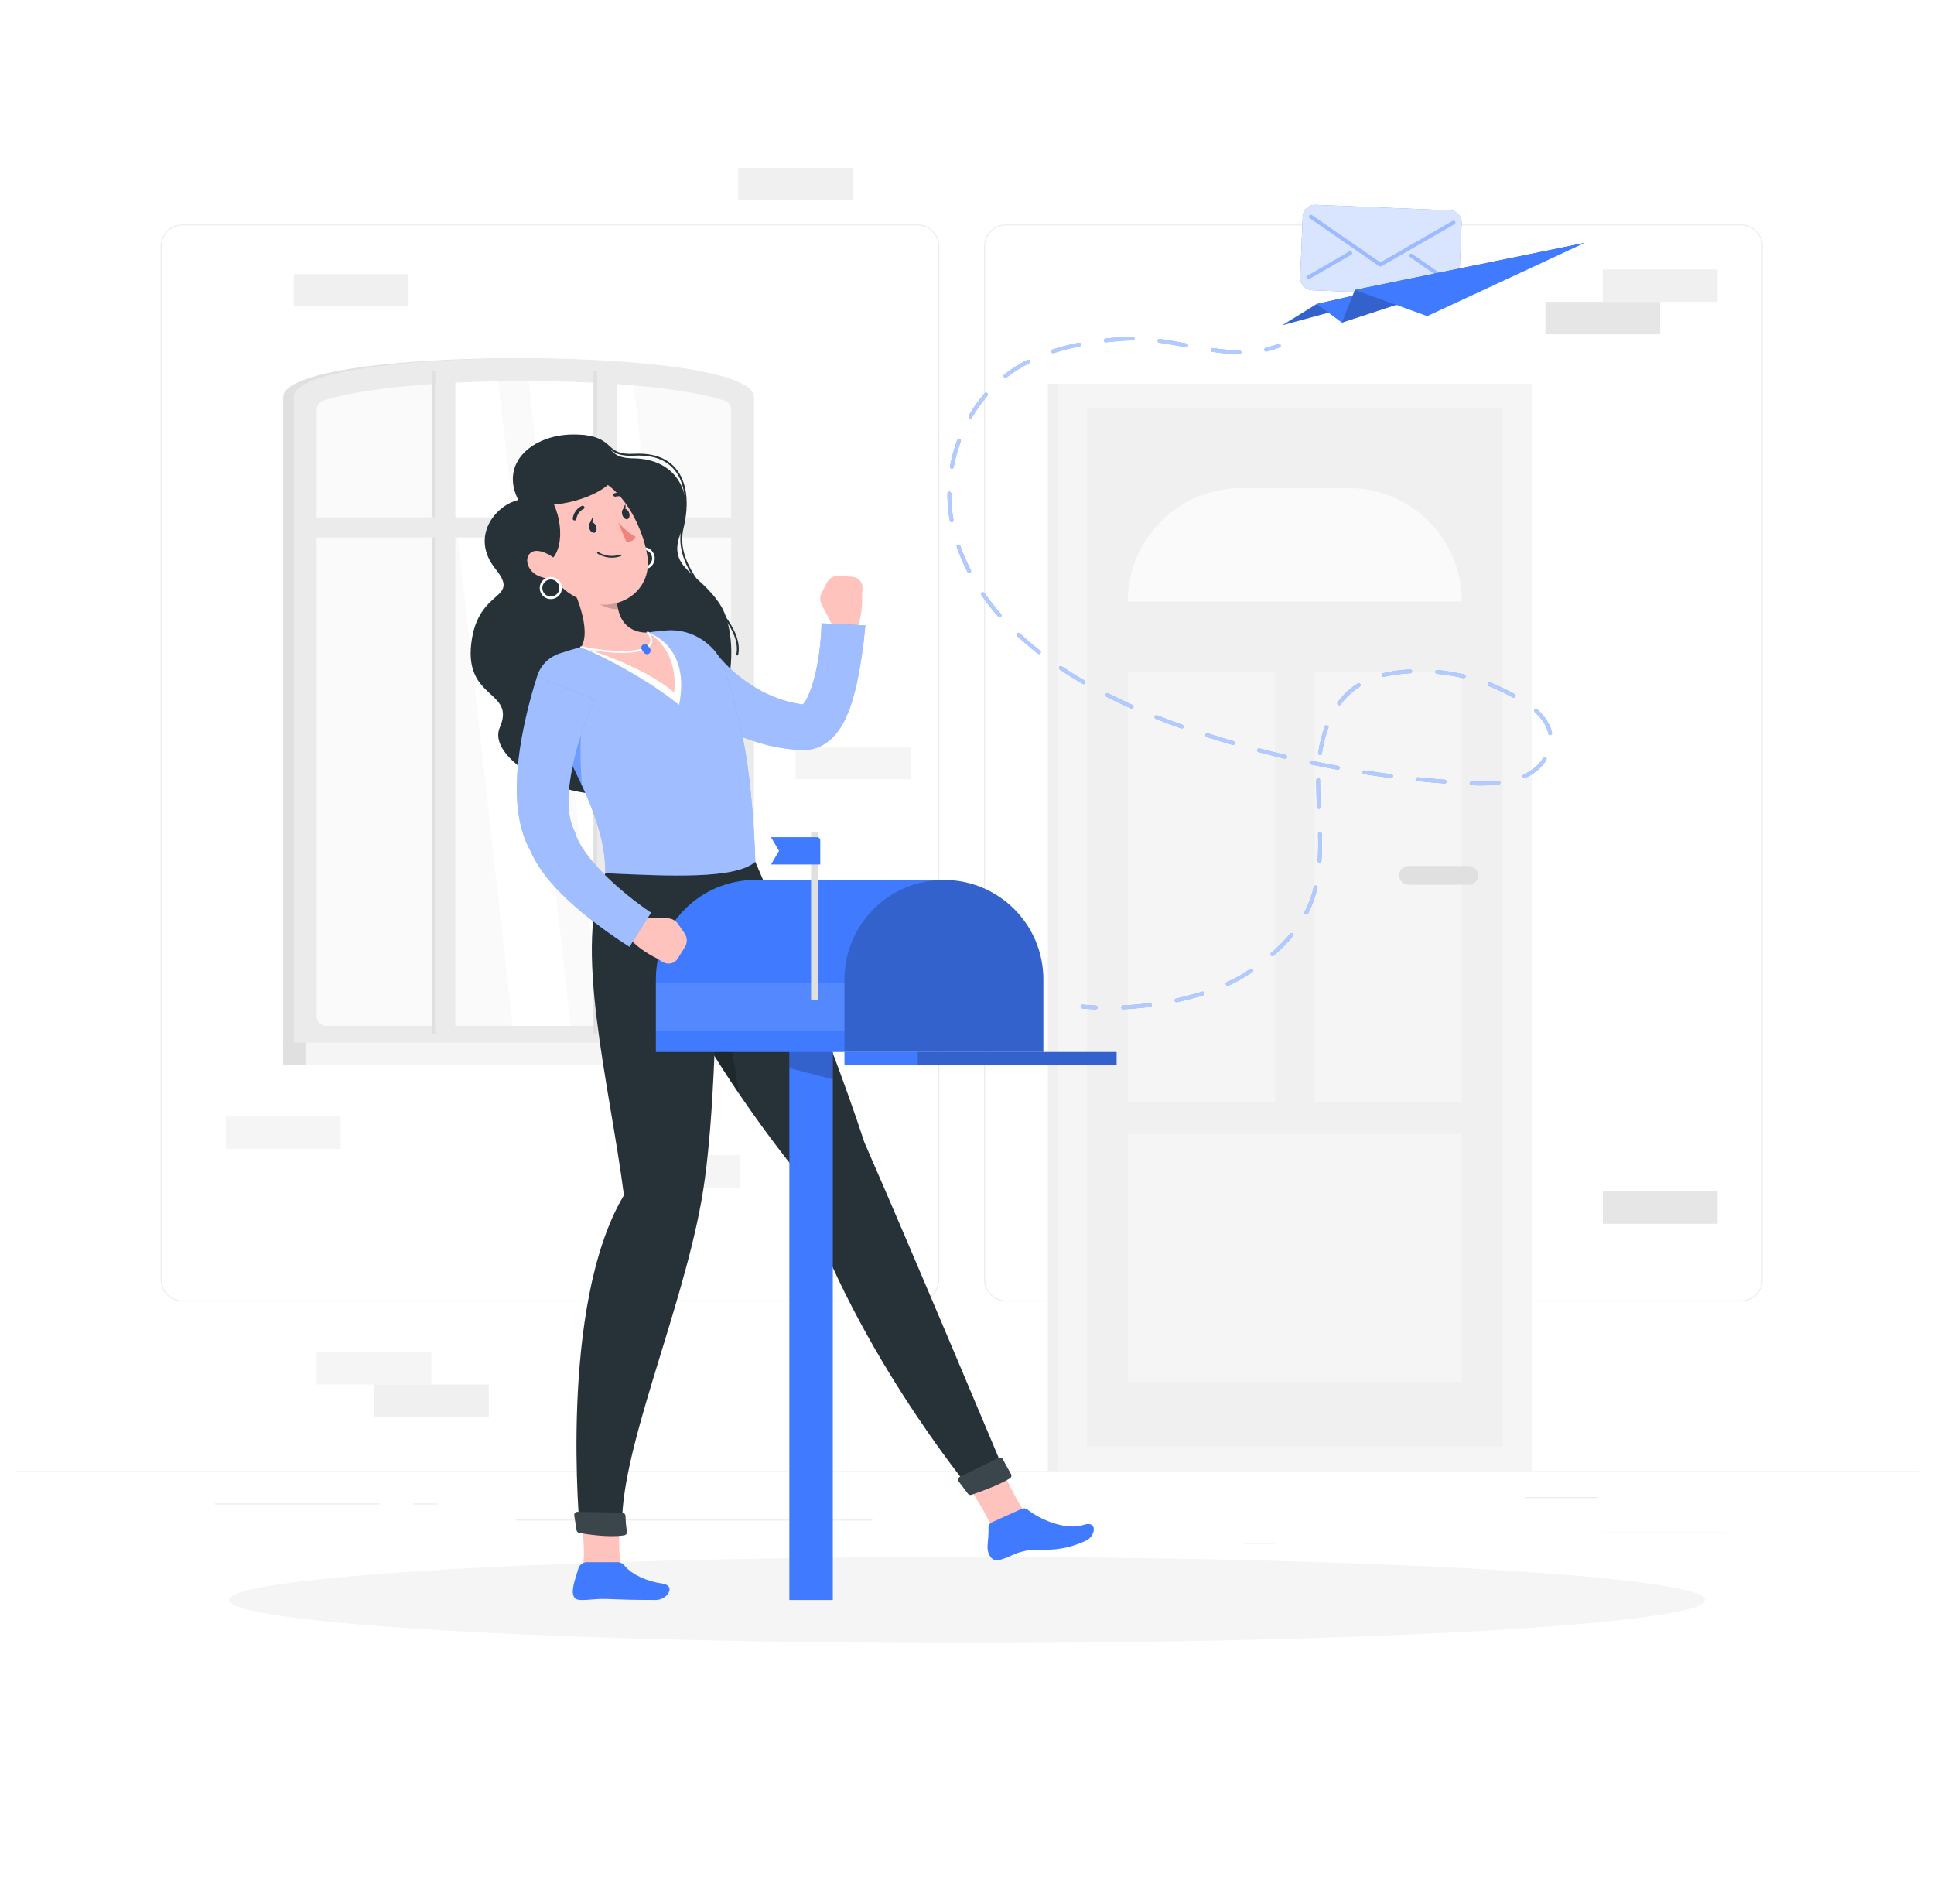 <svg width="508" height="500" viewBox="0 0 508 500" fill="none" xmlns="http://www.w3.org/2000/svg">
<g filter="url(#filter0_d_806_62)">
<path d="M504 382.398H4V382.648H504V382.398Z" fill="#EBEBEB"/>
<path d="M453.901 398.494H420.779V398.744H453.901V398.494Z" fill="#EBEBEB"/>
<path d="M335.22 401.208H326.527V401.458H335.22V401.208Z" fill="#EBEBEB"/>
<path d="M419.778 389.208H400.586V389.458H419.778V389.208Z" fill="#EBEBEB"/>
<path d="M99.652 390.888H56.459V391.138H99.652V390.888Z" fill="#EBEBEB"/>
<path d="M114.889 390.888H108.556V391.138H114.889V390.888Z" fill="#EBEBEB"/>
<path d="M229.147 395.111H135.471V395.361H229.147V395.111Z" fill="#EBEBEB"/>
<path d="M241.014 337.8H47.915C44.768 337.8 42.207 335.239 42.207 332.092V60.66C42.207 57.513 44.768 54.952 47.915 54.952H241.014C244.16 54.952 246.721 57.513 246.721 60.66V332.092C246.721 335.239 244.16 337.8 241.014 337.8ZM47.915 55.203C44.905 55.203 42.457 57.651 42.457 60.661V332.093C42.457 335.103 44.905 337.551 47.915 337.551H241.014C244.023 337.551 246.471 335.103 246.471 332.093V60.66C246.471 57.651 244.023 55.202 241.014 55.202L47.915 55.203Z" fill="#EBEBEB"/>
<path d="M457.31 337.8H264.212C261.065 337.8 258.505 335.239 258.505 332.092V60.66C258.505 57.513 261.066 54.952 264.212 54.952H457.31C460.458 54.952 463.018 57.513 463.018 60.66V332.092C463.019 335.239 460.458 337.8 457.31 337.8ZM264.212 55.203C261.203 55.203 258.755 57.651 258.755 60.661V332.093C258.755 335.103 261.203 337.551 264.212 337.551H457.31C460.32 337.551 462.768 335.103 462.768 332.093V60.66C462.768 57.651 460.32 55.202 457.31 55.202L264.212 55.203Z" fill="#EBEBEB"/>
<path d="M402.306 96.778H275.246V382.399H402.306V96.778Z" fill="#F0F0F0"/>
<path d="M402.305 96.778H277.927V382.399H402.305V96.778Z" fill="#F5F5F5"/>
<path d="M394.725 375.917L394.725 103.259L285.506 103.259L285.506 375.917H394.725Z" fill="#F0F0F0"/>
<path d="M296.24 153.967C296.24 137.522 309.571 124.191 326.016 124.191H354.217C370.662 124.191 383.993 137.522 383.993 153.967H296.24Z" fill="#FAFAFA"/>
<path d="M383.993 358.968V293.831H296.239V358.968H383.993Z" fill="#F5F5F5"/>
<path d="M296.239 285.429H334.946V172.335H296.239V285.429Z" fill="#F5F5F5"/>
<path d="M345.285 285.429H383.992V172.335H345.285V285.429Z" fill="#F5F5F5"/>
<path d="M369.955 228.372H385.808C387.161 228.372 388.267 227.265 388.267 225.913C388.267 224.561 387.16 223.454 385.808 223.454H369.955C368.602 223.454 367.496 224.561 367.496 225.913C367.496 227.266 368.603 228.372 369.955 228.372Z" fill="#E0E0E0"/>
<path d="M394.726 375.918L394.726 103.26H392.76L392.76 375.918H394.726Z" fill="#F0F0F0"/>
<path d="M74.388 271.434H195.277V100.323C195.277 86.694 74.387 86.694 74.388 100.323V271.434Z" fill="#E0E0E0"/>
<path d="M77.165 271.434H198.055V100.323C198.054 86.694 77.165 86.694 77.165 100.323V271.434Z" fill="#EBEBEB"/>
<path d="M192.055 262.846V103.7C192.055 102.605 191.372 101.632 190.341 101.261C183.63 98.847 165.359 96.101 137.61 96.101C109.863 96.101 91.591 98.847 84.879 101.261C83.847 101.632 83.165 102.604 83.165 103.7V262.846C83.165 264.276 84.323 265.435 85.754 265.435H189.465C190.895 265.435 192.055 264.276 192.055 262.846Z" fill="#FAFAFA"/>
<path d="M166.495 97.25L185.345 265.43H157.815L138.835 96.1C149.535 96.131 158.795 96.58 166.495 97.25Z" fill="white"/>
<path d="M130.896 96.159L149.876 265.429H134.666L115.746 96.729C120.356 96.449 125.416 96.249 130.896 96.159Z" fill="white"/>
<path d="M119.607 267.657L119.607 93.518H114.329L114.329 267.657H119.607Z" fill="#EBEBEB"/>
<path d="M162.127 267.656L162.127 93.517H156.849L156.849 267.656H162.127Z" fill="#EBEBEB"/>
<path d="M156.849 267.657L156.849 93.518H155.895L155.895 267.657H156.849Z" fill="#E0E0E0"/>
<path d="M114.331 267.657L114.331 93.518H113.377L113.377 267.657H114.331Z" fill="#E0E0E0"/>
<path d="M81.229 137.156H195.229V131.878H81.229V137.156Z" fill="#EBEBEB"/>
<path d="M80.229 275.656H203.562V269.823H80.229V275.656Z" fill="#F5F5F5"/>
<path d="M80.229 269.823H74.388V275.656H80.229V269.823Z" fill="#E0E0E0"/>
<path d="M421.017 75.274H451.169V66.752H421.017V75.274Z" fill="#F0F0F0"/>
<path d="M405.942 83.796H436.094V75.274H405.942V83.796Z" fill="#E6E6E6"/>
<path d="M208.983 200.638H239.136V192.116H208.983V200.638Z" fill="#F5F5F5"/>
<path d="M164.258 307.888H194.41V299.366H164.258V307.888Z" fill="#F5F5F5"/>
<path d="M451.17 308.895H421.018V317.417H451.17V308.895Z" fill="#E6E6E6"/>
<path d="M193.907 48.614L224.059 48.614V40.092H193.907V48.614Z" fill="#F0F0F0"/>
<path d="M83.166 359.627H113.318V351.105H83.166V359.627Z" fill="#F5F5F5"/>
<path d="M59.312 297.771H89.464V289.249H59.312V297.771Z" fill="#F5F5F5"/>
<path d="M98.242 368.148H128.394V359.626H98.242V368.148Z" fill="#F0F0F0"/>
<path d="M107.317 67.985H77.165V76.507H107.317V67.985Z" fill="#F0F0F0"/>
<path d="M254 427.561C361.082 427.561 447.889 422.492 447.889 416.238C447.889 409.985 361.082 404.915 254 404.915C146.918 404.915 60.111 409.985 60.111 416.238C60.111 422.492 146.918 427.561 254 427.561Z" fill="#F5F5F5"/>
<path d="M136.136 127.327C130.223 128.644 123.34 136.94 130.135 145.412C136.93 153.884 125.546 150.177 123.781 165.003C122.016 179.829 135.518 177.331 131.282 187.052C127.046 196.773 156.465 212.174 174.833 200.5C193.201 188.826 194.911 163.698 189.174 154.82C183.438 145.941 175.054 145.385 178.849 135.867C182.644 126.35 178.172 116.466 166.318 116.377C157.381 116.311 162.741 110.057 150.437 110.111C140.182 110.157 131.106 117.361 136.136 127.327Z" fill="#263238"/>
<path d="M169.052 139.719C167.442 139.719 166.142 141.019 166.142 142.639C166.142 144.249 167.442 145.549 169.052 145.549C170.662 145.549 171.972 144.249 171.972 142.639C171.972 141.019 170.662 139.719 169.052 139.719ZM169.052 144.869C167.822 144.869 166.822 143.869 166.822 142.639C166.822 141.399 167.822 140.399 169.052 140.399C170.292 140.399 171.292 141.399 171.292 142.639C171.292 143.869 170.292 144.869 169.052 144.869Z" fill="white"/>
<path d="M193.667 168.166C193.651 168.166 193.635 168.165 193.62 168.162C193.484 168.136 193.396 168.005 193.421 167.869C194.317 163.21 190.689 158.698 186.848 153.922C182.365 148.347 177.284 142.028 179.073 134.504C180.6 128.084 179.918 122.721 177.154 119.403C174.891 116.686 171.364 115.434 166.673 115.675C162.372 115.897 161.097 114.733 159.748 113.5C158.29 112.168 156.609 110.651 150.438 110.694H150.437C150.3 110.694 150.188 110.583 150.187 110.446C150.186 110.308 150.298 110.195 150.436 110.194C150.509 110.194 150.582 110.193 150.653 110.193C156.873 110.193 158.579 111.753 160.086 113.131C161.411 114.342 162.557 115.39 166.648 115.176C171.502 114.926 175.169 116.239 177.539 119.083C180.406 122.525 181.124 128.043 179.56 134.62C177.827 141.906 182.611 147.856 187.238 153.609C191.154 158.478 194.852 163.078 193.913 167.964C193.889 168.082 193.784 168.166 193.667 168.166Z" fill="#263238"/>
<path d="M217.184 149.058L215.835 151.677C215.328 152.662 215.328 153.831 215.836 154.816L218.208 159.418C219.156 161.258 220.937 162.525 222.986 162.817L224.255 162.998C226.789 158.807 226.439 152.411 226.439 152.411L226.542 150.577C226.633 148.944 225.487 147.6 223.909 147.491L220.277 147.241C219.022 147.155 217.791 147.878 217.184 149.058Z" fill="#FFC3BD"/>
<path d="M187.414 166.567C187.362 166.524 187.469 166.676 187.518 166.753L187.73 167.058L188.211 167.704C188.546 168.142 188.919 168.573 189.298 169.003C190.058 169.863 190.869 170.706 191.714 171.514C193.406 173.134 195.277 174.568 197.223 175.846C201.115 178.422 205.464 180.175 209.983 180.892L210.833 181.009L211.258 181.07C211.304 181.075 211.186 181.074 211.154 181.088C210.924 181.108 210.639 181.224 210.547 181.315C210.356 181.496 210.819 181.229 211.259 180.569C212.212 179.247 213.077 176.981 213.724 174.684C214.364 172.349 214.851 169.851 215.193 167.316C215.377 166.048 215.486 164.763 215.598 163.481C215.705 162.22 215.789 160.861 215.793 159.708L227.308 160.264C227.162 161.83 227.012 163.185 226.844 164.633C226.677 166.059 226.457 167.478 226.255 168.906C225.817 171.759 225.312 174.626 224.562 177.557C224.196 179.026 223.763 180.513 223.208 182.036C222.637 183.558 221.991 185.132 220.984 186.786C219.964 188.405 218.599 190.285 215.989 191.757C214.687 192.47 213.057 192.951 211.465 193.012C211.093 193.026 210.634 193.015 210.341 193.001L209.75 192.961L208.568 192.879C205.42 192.592 202.303 191.976 199.28 191.089C196.273 190.161 193.341 189.01 190.558 187.593C187.763 186.192 185.138 184.517 182.604 182.705C181.337 181.796 180.105 180.834 178.901 179.808C178.296 179.297 177.708 178.763 177.108 178.211L176.205 177.355L175.743 176.893C175.57 176.711 175.456 176.604 175.19 176.297L187.414 166.567Z" fill="#407BFF"/>
<path opacity="0.5" d="M187.414 166.567C187.362 166.524 187.469 166.676 187.518 166.753L187.73 167.058L188.211 167.704C188.546 168.142 188.919 168.573 189.298 169.003C190.058 169.863 190.869 170.706 191.714 171.514C193.406 173.134 195.277 174.568 197.223 175.846C201.115 178.422 205.464 180.175 209.983 180.892L210.833 181.009L211.258 181.07C211.304 181.075 211.186 181.074 211.154 181.088C210.924 181.108 210.639 181.224 210.547 181.315C210.356 181.496 210.819 181.229 211.259 180.569C212.212 179.247 213.077 176.981 213.724 174.684C214.364 172.349 214.851 169.851 215.193 167.316C215.377 166.048 215.486 164.763 215.598 163.481C215.705 162.22 215.789 160.861 215.793 159.708L227.308 160.264C227.162 161.83 227.012 163.185 226.844 164.633C226.677 166.059 226.457 167.478 226.255 168.906C225.817 171.759 225.312 174.626 224.562 177.557C224.196 179.026 223.763 180.513 223.208 182.036C222.637 183.558 221.991 185.132 220.984 186.786C219.964 188.405 218.599 190.285 215.989 191.757C214.687 192.47 213.057 192.951 211.465 193.012C211.093 193.026 210.634 193.015 210.341 193.001L209.75 192.961L208.568 192.879C205.42 192.592 202.303 191.976 199.28 191.089C196.273 190.161 193.341 189.01 190.558 187.593C187.763 186.192 185.138 184.517 182.604 182.705C181.337 181.796 180.105 180.834 178.901 179.808C178.296 179.297 177.708 178.763 177.108 178.211L176.205 177.355L175.743 176.893C175.57 176.711 175.456 176.604 175.19 176.297L187.414 166.567Z" fill="white"/>
<path d="M163.406 408.264C161.95 404.999 162.96 391.276 163.161 389.026C160.626 387.702 151.934 389.335 151.934 389.335C151.934 389.335 154.361 403.764 152.905 408.265C156.257 410.117 163.406 408.264 163.406 408.264Z" fill="#FFC3BD"/>
<path d="M270.765 395.1C268.022 392.807 262.261 380.281 261.452 378.171C258.594 378.096 252.139 383.14 252.139 383.14C252.139 383.14 260.661 395.033 261.331 399.716C265.159 399.907 270.765 395.1 270.765 395.1Z" fill="#FFC3BD"/>
<path d="M172.315 416.228C165 416.228 163.75 416.115 159.64 415.977C156.121 415.851 155.279 416.291 152.451 416.228C150.088 416.178 150.176 413.915 150.905 411.313C151.164 410.384 151.525 409.309 151.892 408.007C152.178 406.993 153.111 406.299 154.165 406.299H162.193C162.931 406.299 163.605 406.658 164.069 407.232C166.014 409.639 170.198 411.401 173.862 411.893C177.795 412.42 175.231 416.228 172.315 416.228Z" fill="#407BFF"/>
<path d="M285.201 400.688C277.333 404.247 273.198 402.438 269.25 403.34C265.864 404.106 265.971 404.743 262.595 405.706C260.358 406.344 259.214 403.946 259.406 401.849C259.53 400.488 259.675 398.911 259.644 397.255C259.632 396.649 259.964 396.089 260.516 395.838L268.342 392.291C268.859 392.057 269.456 392.131 269.9 392.485C273.018 394.977 279.87 398.113 284.675 396.494C288.392 395.253 287.824 399.501 285.201 400.688Z" fill="#407BFF"/>
<path d="M198.396 222.341C198.396 222.341 216.873 264.747 227.035 296.021C239.446 324.299 264.313 383.631 264.313 383.631C264.795 385.14 256.943 387.905 255.238 387.62C255.238 387.62 222.423 348.256 209.059 303.546C174.31 259.952 164.081 224.954 164.081 224.954L198.396 222.341Z" fill="#263238"/>
<path opacity="0.2" d="M183.584 245.562C188.678 251.147 192.271 270.552 194.103 283.232C186.907 272.634 181.273 262.936 176.929 254.619C177.44 249.876 179.521 246.393 183.584 245.562Z" fill="black"/>
<path d="M188.107 223.125C188.107 223.125 189.423 282.036 184.298 311.055C178.915 341.532 162.272 378.288 163.448 398.29C161.734 399.285 155.712 399.345 152.337 398.29C152.337 398.29 146.583 338.899 163.887 309.914C160.143 280.891 150.156 243.305 159.024 225.34L188.107 223.125Z" fill="#263238"/>
<path d="M164.288 394.124C164.32 395.133 164.412 396.891 164.674 398.232C164.768 398.716 164.442 399.164 163.955 399.242C159.888 399.893 154.003 398.95 152.135 398.614C151.777 398.55 151.506 398.266 151.449 397.907L150.843 394.064C150.76 393.539 151.172 393.066 151.704 393.076L163.45 393.302C163.906 393.311 164.273 393.669 164.288 394.124Z" fill="#263238"/>
<path opacity="0.1" d="M164.288 394.124C164.32 395.133 164.412 396.891 164.674 398.232C164.768 398.716 164.442 399.164 163.955 399.242C159.888 399.893 154.003 398.95 152.135 398.614C151.777 398.55 151.506 398.266 151.449 397.907L150.843 394.064C150.76 393.539 151.172 393.066 151.704 393.076L163.45 393.302C163.906 393.311 164.273 393.669 164.288 394.124Z" fill="white"/>
<path d="M263.417 379.278C263.921 380.226 264.828 381.913 265.547 383.138C265.785 383.543 265.65 384.052 265.25 384.298C262.254 386.143 256.937 388.001 255.182 388.591C254.834 388.708 254.454 388.588 254.233 388.295L251.848 385.148C251.523 384.719 251.67 384.099 252.154 383.863L262.291 378.916C262.705 378.715 263.201 378.871 263.417 379.278Z" fill="#263238"/>
<path opacity="0.1" d="M263.417 379.278C263.921 380.226 264.828 381.913 265.547 383.138C265.785 383.543 265.65 384.052 265.25 384.298C262.254 386.143 256.937 388.001 255.182 388.591C254.834 388.708 254.454 388.588 254.233 388.295L251.848 385.148C251.523 384.719 251.67 384.099 252.154 383.863L262.291 378.916C262.705 378.715 263.201 378.871 263.417 379.278Z" fill="white"/>
<path d="M190.543 172.424C191.52 176.183 193.1 180.314 195.001 189.4C196.755 197.051 198.029 210.505 198.397 222.341C193.262 226.92 176.172 226.142 159.026 225.339C158.973 214.188 154.395 203.9 141.937 181.066C139.048 175.772 141.389 169.526 146.965 167.649C148.455 167.148 150.044 166.651 151.686 166.193C158.071 164.414 163.317 163.004 169.17 162.221C171.11 161.961 173.133 161.753 175.076 161.587C182.085 160.988 188.792 165.688 190.543 172.424Z" fill="#407BFF"/>
<path opacity="0.5" d="M190.543 172.424C191.52 176.183 193.1 180.314 195.001 189.4C196.755 197.051 198.029 210.505 198.397 222.341C193.262 226.92 176.172 226.142 159.026 225.339C158.973 214.188 154.395 203.9 141.937 181.066C139.048 175.772 141.389 169.526 146.965 167.649C148.455 167.148 150.044 166.651 151.686 166.193C158.071 164.414 163.317 163.004 169.17 162.221C171.11 161.961 173.133 161.753 175.076 161.587C182.085 160.988 188.792 165.688 190.543 172.424Z" fill="white"/>
<path d="M170.302 162.196L152.646 165.975C152.646 165.975 166.933 171.931 178.375 181.124C181.5 165.416 170.302 162.196 170.302 162.196Z" fill="white"/>
<path d="M148.439 146.229C151.239 151.509 155.45 161.392 152.646 165.976C152.646 165.976 168.583 170.583 177.083 177.887C178.215 166.073 170.302 162.197 170.302 162.197C163.577 162.149 162.163 157.344 161.937 152.799L148.439 146.229Z" fill="#FFC3BD"/>
<path d="M163.411 167.495C158.351 167.495 152.89 166.287 152.592 166.22C152.457 166.19 152.373 166.056 152.403 165.921C152.433 165.786 152.568 165.703 152.702 165.732C152.796 165.753 162.232 167.839 167.723 166.589C169.474 166.19 170.496 165.548 170.762 164.681C171.12 163.514 169.981 162.279 169.969 162.267C169.875 162.166 169.88 162.008 169.981 161.913C170.082 161.819 170.24 161.824 170.335 161.925C170.39 161.984 171.682 163.386 171.241 164.827C170.919 165.878 169.773 166.634 167.835 167.076C166.508 167.379 164.979 167.495 163.411 167.495Z" fill="white"/>
<path d="M170.517 167.632C170.095 167.95 169.49 167.865 169.172 167.443L168.624 166.716C168.306 166.294 168.391 165.689 168.813 165.371C169.235 165.053 169.84 165.138 170.158 165.56L170.706 166.287C171.024 166.708 170.939 167.314 170.517 167.632Z" fill="#407BFF"/>
<path opacity="0.2" d="M153.943 148.911L161.931 152.796C161.981 153.873 162.093 154.95 162.328 155.969C159.827 156.173 155.741 154.335 154.73 151.926C154.225 150.725 153.915 149.53 153.943 148.911Z" fill="black"/>
<path d="M140.384 138.22C144.497 146.759 146.054 150.45 152.348 153.382C161.816 157.792 171.498 151.502 170.042 142.059C168.731 133.559 162.226 121.023 152.157 120.55C142.238 120.083 136.271 129.681 140.384 138.22Z" fill="#FFC3BD"/>
<path d="M143.991 125.82C148.462 132.174 148.234 142.588 142.965 144C134.931 142.764 133.224 140.687 133.224 140.687C133.224 140.687 135.818 121.1 143.991 125.82Z" fill="#263238"/>
<path d="M137.695 128.428C149.521 129.937 158.934 124.995 160.699 122.23C149.992 114.994 138.872 121.154 137.695 128.428Z" fill="#263238"/>
<path d="M162.377 133.287C162.377 133.287 164.969 136.003 166.987 137.045C166.41 138.284 164.592 138.446 164.592 138.446L162.377 133.287Z" fill="#ED847E"/>
<path d="M161.808 142.389C162.216 142.324 162.64 142.219 163.079 142.066C163.197 142.025 163.252 141.895 163.201 141.776C163.15 141.658 163.016 141.595 162.894 141.636C159.691 142.76 157.227 141.04 157.202 141.023C157.095 140.946 156.949 140.964 156.878 141.064C156.806 141.163 156.835 141.307 156.942 141.383C157.038 141.45 159.021 142.836 161.808 142.389Z" fill="#263238"/>
<path d="M140.906 146.999C142.771 148.04 144.727 148.13 146.133 147.635C148.248 146.889 147.625 144.306 145.631 142.662C143.836 141.182 140.572 139.787 139.126 141.426C137.701 143.04 138.774 145.809 140.906 146.999Z" fill="#FFC3BD"/>
<path d="M144.678 147.521C143.068 147.521 141.768 148.821 141.768 150.441C141.768 152.051 143.068 153.351 144.678 153.351C146.288 153.351 147.598 152.051 147.598 150.441C147.598 148.821 146.288 147.521 144.678 147.521ZM144.678 152.671C143.448 152.671 142.448 151.671 142.448 150.441C142.448 149.201 143.448 148.201 144.678 148.201C145.918 148.201 146.918 149.201 146.918 150.441C146.918 151.671 145.918 152.671 144.678 152.671Z" fill="white"/>
<path d="M151.192 132.62C151.294 132.554 151.366 132.45 151.384 132.324C151.661 130.362 153.229 129.694 153.247 129.686C153.48 129.588 153.583 129.326 153.47 129.099C153.357 128.873 153.073 128.769 152.835 128.866C152.753 128.901 150.784 129.737 150.441 132.172C150.407 132.415 150.59 132.646 150.851 132.688C150.976 132.708 151.097 132.681 151.192 132.62Z" fill="#263238"/>
<path d="M165.395 127.324C165.509 127.31 165.615 127.256 165.687 127.161C165.836 126.967 165.787 126.68 165.577 126.52C163.472 124.922 161.456 125.53 161.37 125.557C161.13 125.633 161.012 125.888 161.106 126.128C161.2 126.367 161.471 126.5 161.711 126.426C161.79 126.401 163.361 125.952 165.035 127.224C165.145 127.306 165.274 127.338 165.395 127.324Z" fill="#263238"/>
<path d="M165.248 130.696C165.504 131.439 165.317 132.175 164.829 132.338C164.341 132.501 163.737 132.031 163.481 131.288C163.225 130.544 163.412 129.809 163.901 129.646C164.388 129.482 164.992 129.952 165.248 130.696Z" fill="#263238"/>
<path d="M156.579 134.266C156.836 135.009 156.648 135.745 156.16 135.908C155.672 136.071 155.068 135.601 154.812 134.858C154.555 134.114 154.743 133.379 155.231 133.216C155.719 133.052 156.322 133.523 156.579 134.266Z" fill="#263238"/>
<path d="M154.811 133.651L155.625 131.893C155.625 131.893 156.098 133.567 154.811 133.651Z" fill="#263238"/>
<path d="M163.424 130.187L164.238 128.429C164.238 128.429 164.711 130.104 163.424 130.187Z" fill="#263238"/>
<path opacity="0.5" d="M152.957 182.147L144.284 185.409C147.853 192.028 150.68 197.514 152.852 202.268C151.951 191.752 152.957 182.147 152.957 182.147Z" fill="#407BFF"/>
<path d="M207.337 416.238H218.75L218.75 251.826H207.337L207.337 416.238Z" fill="#407BFF"/>
<path opacity="0.2" d="M207.336 251.826H218.749V279.478L207.336 276.536V251.826Z" fill="black"/>
<path d="M172.271 272.3H274.053V253.238C274.053 238.811 262.357 227.116 247.93 227.116H198.393C183.966 227.116 172.271 238.811 172.271 253.238L172.271 272.3Z" fill="#407BFF"/>
<path d="M179.775 241.064L178.085 238.651C177.449 237.744 176.414 237.199 175.306 237.19L170.129 237.147C168.059 237.13 166.109 238.116 164.897 239.794L164.146 240.833C166.676 245.027 172.5 247.694 172.5 247.694L174.076 248.639C175.48 249.479 177.202 249.091 178.033 247.745L179.945 244.647C180.604 243.577 180.538 242.151 179.775 241.064Z" fill="#FFC3BD"/>
<path d="M156.203 179.681C155.942 180.225 155.599 181.027 155.305 181.732L154.416 183.946C153.839 185.436 153.294 186.945 152.787 188.461C151.775 191.494 150.956 194.565 150.324 197.603C150.02 199.121 149.768 200.63 149.581 202.12C149.421 203.604 149.329 205.064 149.324 206.472C149.323 209.273 149.755 211.851 150.594 213.646L150.969 214.448C151 214.513 151.025 214.586 151.043 214.653C151.456 216.252 152.557 218.247 153.953 220.15C155.354 222.071 157.038 223.973 158.855 225.796C160.693 227.605 162.659 229.355 164.704 231.032C165.727 231.87 166.781 232.677 167.841 233.47C168.883 234.251 170.02 235.061 171.01 235.713L165.337 244.671C163.985 243.816 162.831 243.042 161.605 242.206C160.4 241.381 159.217 240.527 158.037 239.662C155.673 237.936 153.363 236.109 151.115 234.133C148.86 232.16 146.65 230.058 144.574 227.625C143.533 226.418 142.535 225.098 141.597 223.655C140.667 222.204 139.769 220.629 139.061 218.782L139.509 219.789C137.054 215.509 136.243 211.143 135.895 207.109C135.592 203.051 135.799 199.19 136.21 195.431C136.641 191.677 137.316 188.027 138.132 184.434C138.536 182.635 138.98 180.851 139.467 179.074C139.709 178.185 139.966 177.298 140.233 176.406C140.511 175.49 140.759 174.679 141.128 173.623L156.203 179.681Z" fill="#407BFF"/>
<path opacity="0.5" d="M156.203 179.681C155.942 180.225 155.599 181.027 155.305 181.732L154.416 183.946C153.839 185.436 153.294 186.945 152.787 188.461C151.775 191.494 150.956 194.565 150.324 197.603C150.02 199.121 149.768 200.63 149.581 202.12C149.421 203.604 149.329 205.064 149.324 206.472C149.323 209.273 149.755 211.851 150.594 213.646L150.969 214.448C151 214.513 151.025 214.586 151.043 214.653C151.456 216.252 152.557 218.247 153.953 220.15C155.354 222.071 157.038 223.973 158.855 225.796C160.693 227.605 162.659 229.355 164.704 231.032C165.727 231.87 166.781 232.677 167.841 233.47C168.883 234.251 170.02 235.061 171.01 235.713L165.337 244.671C163.985 243.816 162.831 243.042 161.605 242.206C160.4 241.381 159.217 240.527 158.037 239.662C155.673 237.936 153.363 236.109 151.115 234.133C148.86 232.16 146.65 230.058 144.574 227.625C143.533 226.418 142.535 225.098 141.597 223.655C140.667 222.204 139.769 220.629 139.061 218.782L139.509 219.789C137.054 215.509 136.243 211.143 135.895 207.109C135.592 203.051 135.799 199.19 136.21 195.431C136.641 191.677 137.316 188.027 138.132 184.434C138.536 182.635 138.98 180.851 139.467 179.074C139.709 178.185 139.966 177.298 140.233 176.406C140.511 175.49 140.759 174.679 141.128 173.623L156.203 179.681Z" fill="white"/>
<path opacity="0.1" d="M172.273 266.652H221.81V254.062H172.273V266.652Z" fill="white"/>
<path opacity="0.2" d="M221.81 272.3V253.238C221.81 238.811 233.505 227.116 247.932 227.116C262.359 227.116 274.054 238.811 274.054 253.238V272.3" fill="black"/>
<path d="M221.809 275.654H293.291V272.301H221.809V275.654Z" fill="#407BFF"/>
<path opacity="0.2" d="M241.048 275.654H293.292V272.301H241.048V275.654Z" fill="black"/>
<path d="M213.043 258.621H214.896V214.496H213.043V258.621Z" fill="#E0E0E0"/>
<path d="M202.512 223.057H215.455V216.725C215.455 216.258 215.076 215.879 214.609 215.879H202.511L204.629 219.468L202.512 223.057Z" fill="#407BFF"/>
<path d="M416.222 59.806L345.847 75.847L336.833 81.417L416.222 59.806Z" fill="#407BFF"/>
<path opacity="0.2" d="M345.847 75.847L336.833 81.417L416.222 59.806" fill="black"/>
<path d="M416.222 59.806L345.847 75.847L352.472 80.722L416.222 59.806Z" fill="#407BFF"/>
<path d="M379.913 73.673L344.609 72.223C342.838 72.15 341.449 70.642 341.522 68.871L342.179 52.885C342.252 51.114 343.76 49.725 345.531 49.798L380.834 51.248C382.605 51.321 383.994 52.829 383.921 54.6L383.264 70.586C383.192 72.356 381.684 73.745 379.913 73.673Z" fill="#407BFF"/>
<path opacity="0.8" d="M379.913 73.673L344.609 72.223C342.838 72.15 341.449 70.642 341.522 68.871L342.179 52.885C342.252 51.114 343.76 49.725 345.531 49.798L380.834 51.248C382.605 51.321 383.994 52.829 383.921 54.6L383.264 70.586C383.192 72.356 381.684 73.745 379.913 73.673Z" fill="white"/>
<path opacity="0.4" d="M362.567 66.009C362.467 66.009 362.368 65.979 362.283 65.921L344.036 53.328C343.809 53.171 343.752 52.86 343.908 52.633C344.065 52.406 344.376 52.349 344.604 52.505L362.592 64.919L381.537 54.023C381.777 53.885 382.082 53.968 382.22 54.207C382.358 54.446 382.275 54.752 382.036 54.89L362.818 65.944C362.739 65.987 362.653 66.009 362.567 66.009Z" fill="#407BFF"/>
<path opacity="0.4" d="M381.131 70.885C381.033 70.885 380.933 70.856 380.846 70.796L370.387 63.527C370.16 63.369 370.104 63.058 370.262 62.831C370.42 62.605 370.731 62.549 370.958 62.706L381.417 69.975C381.644 70.133 381.7 70.444 381.542 70.671C381.445 70.811 381.289 70.885 381.131 70.885Z" fill="#407BFF"/>
<path opacity="0.4" d="M343.666 69.347C343.493 69.347 343.326 69.258 343.233 69.098C343.095 68.859 343.176 68.553 343.415 68.415L354.435 62.028C354.674 61.889 354.98 61.971 355.118 62.21C355.256 62.449 355.175 62.755 354.936 62.893L343.915 69.279C343.837 69.326 343.751 69.347 343.666 69.347Z" fill="#407BFF"/>
<path d="M416.222 59.806L355.889 72.139L352.472 80.722L416.222 59.806Z" fill="#407BFF"/>
<path opacity="0.2" d="M416.222 59.806L355.889 72.139L352.472 80.722L416.222 59.806Z" fill="black"/>
<path d="M416.222 59.806L355.889 72.139L374.889 79.028L416.222 59.806Z" fill="#407BFF"/>
<path d="M332.583 88.326C332.356 88.326 332.151 88.171 332.097 87.941C332.034 87.672 332.201 87.403 332.469 87.34C333.592 87.076 334.689 86.729 335.727 86.309C335.984 86.206 336.274 86.33 336.378 86.585C336.482 86.841 336.358 87.132 336.102 87.236C335.016 87.675 333.871 88.037 332.698 88.313C332.66 88.322 332.621 88.326 332.583 88.326Z" fill="#407BFF"/>
<path d="M295.003 261.075C294.738 261.075 294.517 260.867 294.504 260.599C294.491 260.323 294.703 260.089 294.979 260.075C297.293 259.963 299.652 259.749 301.988 259.442C302.26 259.405 302.513 259.598 302.549 259.872C302.585 260.146 302.393 260.397 302.119 260.433C299.756 260.744 297.37 260.96 295.029 261.074C295.02 261.075 295.012 261.075 295.003 261.075ZM309.026 259.23C308.796 259.23 308.588 259.07 308.538 258.836C308.48 258.566 308.651 258.3 308.921 258.241C311.275 257.732 313.562 257.128 315.719 256.447C315.982 256.364 316.263 256.51 316.346 256.773C316.429 257.036 316.283 257.317 316.02 257.4C313.834 258.09 311.516 258.702 309.132 259.218C309.096 259.227 309.06 259.23 309.026 259.23ZM322.482 254.909C322.292 254.909 322.111 254.801 322.027 254.617C321.912 254.366 322.023 254.069 322.274 253.954C324.098 253.121 325.742 252.227 327.161 251.296C327.557 251.036 327.953 250.772 328.346 250.503C328.575 250.347 328.885 250.406 329.041 250.634C329.196 250.862 329.138 251.173 328.91 251.329C328.512 251.601 328.111 251.868 327.71 252.132C326.249 253.09 324.56 254.009 322.69 254.863C322.622 254.895 322.552 254.909 322.482 254.909ZM334.248 247.119C334.108 247.119 333.969 247.06 333.87 246.946C333.689 246.737 333.712 246.421 333.921 246.241C335.777 244.633 337.431 242.962 338.835 241.273C339.012 241.061 339.327 241.032 339.539 241.208C339.751 241.385 339.78 241.7 339.604 241.912C338.165 243.643 336.473 245.353 334.576 246.997C334.48 247.079 334.364 247.119 334.248 247.119ZM343.138 236.218C343.061 236.218 342.983 236.2 342.91 236.163C342.664 236.037 342.567 235.736 342.693 235.49C343.016 234.86 343.316 234.215 343.585 233.572C344.192 232.123 344.698 230.575 345.088 228.972C345.153 228.704 345.425 228.539 345.692 228.605C345.96 228.67 346.125 228.941 346.059 229.209C345.656 230.863 345.134 232.461 344.507 233.959C344.228 234.625 343.917 235.294 343.583 235.946C343.495 236.119 343.32 236.218 343.138 236.218ZM346.609 222.598C346.598 222.598 346.586 222.598 346.575 222.597C346.3 222.578 346.091 222.34 346.11 222.065C346.202 220.701 346.247 219.263 346.247 217.668C346.247 216.793 346.233 215.916 346.211 215.037C346.204 214.761 346.422 214.531 346.698 214.524C346.976 214.497 347.204 214.734 347.211 215.011C347.234 215.898 347.248 216.784 347.248 217.667C347.248 219.284 347.203 220.745 347.109 222.131C347.09 222.396 346.87 222.598 346.609 222.598ZM346.417 208.453C346.151 208.453 345.93 208.244 345.918 207.975C345.827 205.941 345.742 203.759 345.742 201.576L345.745 200.874C345.747 200.598 345.938 200.358 346.249 200.378C346.525 200.38 346.747 200.606 346.745 200.882L346.742 201.577C346.742 203.739 346.826 205.909 346.917 207.931C346.929 208.207 346.716 208.44 346.44 208.453C346.433 208.452 346.425 208.453 346.417 208.453ZM389.173 202.293C388.264 202.293 387.374 202.27 386.519 202.232C386.243 202.22 386.029 201.987 386.041 201.711C386.053 201.435 386.287 201.221 386.562 201.233C387.403 201.27 388.278 201.293 389.173 201.293C390.742 201.293 392.217 201.219 393.558 201.075C393.831 201.044 394.079 201.244 394.109 201.518C394.139 201.793 393.94 202.039 393.666 202.069C392.29 202.217 390.778 202.293 389.173 202.293ZM379.478 201.784C379.465 201.784 379.452 201.784 379.439 201.783C377.095 201.603 374.72 201.389 372.377 201.148C372.102 201.12 371.903 200.874 371.931 200.599C371.959 200.324 372.203 200.12 372.48 200.153C374.814 200.393 377.181 200.606 379.516 200.786C379.791 200.807 379.997 201.047 379.976 201.323C379.956 201.585 379.737 201.784 379.478 201.784ZM400.45 200.352C400.26 200.352 400.078 200.243 399.994 200.058C399.88 199.807 399.992 199.51 400.243 199.396C402.488 198.379 404.199 196.927 405.328 195.079C405.472 194.843 405.779 194.769 406.016 194.913C406.252 195.057 406.326 195.365 406.182 195.601C404.946 197.623 403.087 199.206 400.656 200.307C400.589 200.338 400.519 200.352 400.45 200.352ZM365.4 200.334C365.378 200.334 365.357 200.333 365.335 200.33C363.006 200.029 360.644 199.693 358.315 199.33C358.042 199.288 357.855 199.032 357.898 198.759C357.941 198.486 358.195 198.3 358.469 198.342C360.789 198.703 363.143 199.038 365.463 199.338C365.737 199.373 365.93 199.624 365.895 199.898C365.862 200.15 365.647 200.334 365.4 200.334ZM351.414 198.157C351.384 198.157 351.354 198.154 351.324 198.149C349.012 197.728 346.67 197.27 344.365 196.788C344.095 196.731 343.921 196.466 343.978 196.196C344.035 195.926 344.3 195.754 344.57 195.809C346.867 196.289 349.199 196.745 351.503 197.165C351.775 197.215 351.955 197.475 351.905 197.746C351.862 197.988 351.651 198.157 351.414 198.157ZM337.56 195.262C337.522 195.262 337.483 195.258 337.444 195.248C335.155 194.708 332.841 194.13 330.565 193.53C330.298 193.46 330.138 193.186 330.209 192.919C330.279 192.652 330.551 192.492 330.82 192.563C333.087 193.161 335.393 193.736 337.674 194.275C337.943 194.338 338.109 194.608 338.046 194.877C337.992 195.106 337.786 195.262 337.56 195.262ZM346.739 194.323C346.715 194.323 346.69 194.321 346.665 194.318C346.392 194.277 346.204 194.023 346.244 193.75C346.613 191.279 347.201 188.939 347.991 186.797C348.086 186.538 348.374 186.407 348.633 186.501C348.892 186.597 349.025 186.884 348.929 187.143C348.162 189.222 347.592 191.494 347.233 193.898C347.196 194.145 346.983 194.323 346.739 194.323ZM323.874 191.654C323.828 191.654 323.78 191.647 323.734 191.634C321.476 190.976 319.194 190.279 316.953 189.561C316.69 189.477 316.545 189.195 316.629 188.932C316.713 188.669 316.996 188.525 317.258 188.608C319.491 189.323 321.764 190.017 324.014 190.673C324.279 190.75 324.431 191.028 324.354 191.293C324.29 191.512 324.09 191.654 323.874 191.654ZM407.182 189.075C406.947 189.075 406.738 188.909 406.692 188.671C406.314 186.728 405.122 184.842 403.148 183.063C402.943 182.878 402.926 182.562 403.111 182.357C403.296 182.152 403.612 182.136 403.817 182.32C405.955 184.246 407.252 186.319 407.673 188.48C407.726 188.751 407.549 189.013 407.278 189.066C407.246 189.072 407.214 189.075 407.182 189.075ZM310.397 187.328C310.342 187.328 310.285 187.319 310.23 187.299C307.954 186.492 305.718 185.654 303.583 184.807C303.326 184.705 303.201 184.414 303.302 184.158C303.404 183.901 303.694 183.775 303.951 183.877C306.074 184.719 308.299 185.553 310.563 186.356C310.823 186.448 310.96 186.734 310.867 186.994C310.795 187.2 310.603 187.328 310.397 187.328ZM297.242 182.097C297.174 182.097 297.105 182.083 297.038 182.053C294.836 181.069 292.679 180.043 290.625 179.001C290.379 178.876 290.28 178.575 290.405 178.329C290.53 178.083 290.831 177.984 291.077 178.109C293.117 179.143 295.259 180.163 297.446 181.14C297.698 181.253 297.811 181.548 297.699 181.8C297.616 181.986 297.433 182.097 297.242 182.097ZM351.759 181.234C351.656 181.234 351.552 181.202 351.462 181.136C351.24 180.972 351.193 180.659 351.357 180.437C352.72 178.593 354.32 177.047 356.114 175.843C356.285 175.728 356.458 175.616 356.632 175.508C356.866 175.362 357.175 175.433 357.321 175.668C357.467 175.902 357.396 176.211 357.161 176.357C356.996 176.46 356.833 176.565 356.671 176.674C354.973 177.814 353.456 179.281 352.161 181.032C352.064 181.164 351.912 181.234 351.759 181.234ZM397.631 179.233C397.551 179.233 397.469 179.214 397.393 179.173C396.555 178.719 395.73 178.3 394.952 177.915C393.683 177.287 392.369 176.706 391.046 176.188C390.789 176.087 390.662 175.797 390.763 175.54C390.864 175.282 391.153 175.157 391.411 175.257C392.76 175.785 394.1 176.378 395.396 177.019C396.185 177.409 397.021 177.833 397.87 178.294C398.113 178.426 398.203 178.729 398.071 178.972C397.98 179.138 397.808 179.233 397.631 179.233ZM284.63 175.681C284.545 175.681 284.458 175.659 284.379 175.613C282.291 174.401 280.261 173.135 278.348 171.851C278.119 171.697 278.058 171.386 278.211 171.157C278.365 170.928 278.675 170.867 278.905 171.02C280.801 172.292 282.812 173.546 284.881 174.748C285.12 174.887 285.201 175.193 285.062 175.431C284.97 175.592 284.802 175.681 284.63 175.681ZM384.479 174.112C384.441 174.112 384.402 174.108 384.363 174.099C382.092 173.56 379.767 173.179 377.454 172.965C377.179 172.94 376.977 172.696 377.002 172.421C377.027 172.146 377.275 171.945 377.546 171.969C379.906 172.187 382.277 172.576 384.594 173.125C384.862 173.189 385.029 173.458 384.965 173.727C384.911 173.957 384.706 174.112 384.479 174.112ZM363.427 173.786C363.202 173.786 362.997 173.632 362.942 173.404C362.877 173.135 363.042 172.865 363.31 172.8C364.947 172.404 366.694 172.126 368.649 171.951C369.233 171.898 369.818 171.857 370.404 171.826C370.686 171.811 370.915 172.023 370.93 172.299C370.945 172.575 370.733 172.81 370.457 172.825C369.884 172.855 369.311 172.896 368.739 172.947C366.833 173.117 365.134 173.387 363.546 173.772C363.506 173.781 363.466 173.786 363.427 173.786ZM272.898 167.783C272.79 167.783 272.681 167.748 272.59 167.676C270.694 166.189 268.873 164.634 267.177 163.055C266.975 162.867 266.964 162.55 267.152 162.348C267.341 162.146 267.657 162.135 267.859 162.323C269.534 163.883 271.333 165.419 273.207 166.889C273.424 167.059 273.462 167.374 273.292 167.591C273.193 167.717 273.047 167.783 272.898 167.783ZM262.575 158.129C262.436 158.129 262.298 158.072 262.199 157.959C260.616 156.159 259.137 154.269 257.806 152.34C257.649 152.113 257.706 151.801 257.933 151.645C258.16 151.487 258.472 151.545 258.629 151.772C259.939 153.669 261.393 155.528 262.951 157.299C263.133 157.506 263.113 157.822 262.906 158.005C262.81 158.088 262.693 158.129 262.575 158.129ZM254.572 146.495C254.391 146.495 254.216 146.396 254.127 146.224C253.017 144.075 252.066 141.869 251.299 139.666C251.208 139.405 251.346 139.12 251.607 139.029C251.868 138.937 252.153 139.076 252.243 139.337C252.995 141.495 253.927 143.658 255.016 145.765C255.143 146.01 255.047 146.312 254.801 146.439C254.727 146.477 254.649 146.495 254.572 146.495ZM249.97 133.166C249.732 133.166 249.522 132.996 249.478 132.754C249.383 132.221 249.297 131.687 249.221 131.15C248.976 129.41 248.852 127.62 248.852 125.828L248.853 125.623C248.854 125.347 249.081 125.115 249.355 125.125C249.631 125.126 249.854 125.351 249.853 125.627L249.852 125.828C249.852 127.573 249.973 129.317 250.211 131.011C250.285 131.535 250.369 132.058 250.462 132.578C250.511 132.85 250.33 133.11 250.058 133.158C250.029 133.163 249.999 133.166 249.97 133.166ZM250.02 119.089C249.99 119.089 249.96 119.086 249.929 119.081C249.658 119.031 249.478 118.77 249.528 118.499C249.959 116.16 250.596 113.838 251.423 111.599C251.519 111.34 251.806 111.207 252.065 111.303C252.324 111.398 252.457 111.686 252.361 111.945C251.554 114.131 250.932 116.396 250.512 118.68C250.467 118.92 250.257 119.089 250.02 119.089ZM254.902 105.876C254.817 105.876 254.73 105.854 254.651 105.808C254.412 105.669 254.331 105.363 254.47 105.124C255.684 103.039 257.079 101.076 258.616 99.288C258.796 99.078 259.112 99.055 259.321 99.235C259.531 99.415 259.554 99.731 259.374 99.94C257.876 101.682 256.517 103.595 255.333 105.627C255.242 105.787 255.074 105.876 254.902 105.876ZM264.105 95.235C263.956 95.235 263.809 95.169 263.71 95.042C263.541 94.824 263.58 94.51 263.798 94.34C265.635 92.911 267.671 91.624 269.85 90.514C270.096 90.388 270.397 90.486 270.522 90.733C270.647 90.979 270.549 91.28 270.303 91.405C268.18 92.486 266.198 93.739 264.411 95.129C264.321 95.2 264.213 95.235 264.105 95.235ZM325.557 89.03C325.555 89.03 325.553 89.03 325.55 89.03C323.429 89.002 321.169 88.803 318.439 88.404C318.166 88.364 317.977 88.11 318.017 87.837C318.057 87.564 318.311 87.375 318.584 87.415C321.269 87.808 323.487 88.004 325.563 88.03C325.839 88.034 326.06 88.26 326.056 88.537C326.053 88.81 325.83 89.03 325.557 89.03ZM276.616 88.771C276.405 88.771 276.21 88.637 276.141 88.426C276.055 88.164 276.199 87.881 276.461 87.795C278.6 87.096 280.923 86.494 283.365 86.003C283.637 85.95 283.9 86.124 283.954 86.395C284.008 86.666 283.833 86.929 283.562 86.984C281.158 87.467 278.873 88.059 276.772 88.746C276.72 88.763 276.667 88.771 276.616 88.771ZM311.538 87.199C311.508 87.199 311.477 87.196 311.446 87.191C309.3 86.792 306.868 86.339 304.49 86.002C304.217 85.963 304.026 85.71 304.065 85.437C304.104 85.164 304.355 84.973 304.63 85.012C307.029 85.352 309.473 85.807 311.629 86.208C311.901 86.259 312.079 86.52 312.029 86.791C311.985 87.031 311.775 87.199 311.538 87.199ZM290.456 85.911C290.206 85.911 289.989 85.723 289.96 85.468C289.929 85.194 290.125 84.946 290.4 84.914C291.673 84.768 293.028 84.637 294.426 84.526C295.315 84.456 296.244 84.42 297.189 84.42L297.517 84.422C297.793 84.424 298.015 84.65 298.013 84.927C298.01 85.203 297.749 85.419 297.509 85.422L297.189 85.42C296.27 85.42 295.367 85.455 294.505 85.523C293.118 85.633 291.776 85.763 290.514 85.908C290.494 85.91 290.475 85.911 290.456 85.911Z" fill="#407BFF"/>
<path d="M287.824 261.1C287.816 261.1 287.809 261.1 287.802 261.1C286.61 261.047 285.427 260.965 284.286 260.855C284.011 260.828 283.81 260.584 283.836 260.309C283.863 260.034 284.105 259.833 284.382 259.859C285.506 259.968 286.671 260.049 287.846 260.1C288.122 260.112 288.336 260.346 288.324 260.622C288.311 260.89 288.09 261.1 287.824 261.1Z" fill="#407BFF"/>
<g opacity="0.6">
<path d="M332.583 88.326C332.356 88.326 332.151 88.171 332.097 87.941C332.034 87.672 332.201 87.403 332.469 87.34C333.592 87.076 334.689 86.729 335.727 86.309C335.984 86.206 336.274 86.33 336.378 86.585C336.482 86.841 336.358 87.132 336.102 87.236C335.016 87.675 333.871 88.037 332.698 88.313C332.66 88.322 332.621 88.326 332.583 88.326Z" fill="white"/>
<path d="M295.003 261.075C294.738 261.075 294.517 260.867 294.504 260.599C294.491 260.323 294.703 260.089 294.979 260.075C297.293 259.963 299.652 259.749 301.988 259.442C302.26 259.405 302.513 259.598 302.549 259.872C302.585 260.146 302.393 260.397 302.119 260.433C299.756 260.744 297.37 260.96 295.029 261.074C295.02 261.075 295.012 261.075 295.003 261.075ZM309.026 259.23C308.796 259.23 308.588 259.07 308.538 258.836C308.48 258.566 308.651 258.3 308.921 258.241C311.275 257.732 313.562 257.128 315.719 256.447C315.982 256.364 316.263 256.51 316.346 256.773C316.429 257.036 316.283 257.317 316.02 257.4C313.834 258.09 311.516 258.702 309.132 259.218C309.096 259.227 309.06 259.23 309.026 259.23ZM322.482 254.909C322.292 254.909 322.111 254.801 322.027 254.617C321.912 254.366 322.023 254.069 322.274 253.954C324.098 253.121 325.742 252.227 327.161 251.296C327.557 251.036 327.953 250.772 328.346 250.503C328.575 250.347 328.885 250.406 329.041 250.634C329.196 250.862 329.138 251.173 328.91 251.329C328.512 251.601 328.111 251.868 327.71 252.132C326.249 253.09 324.56 254.009 322.69 254.863C322.622 254.895 322.552 254.909 322.482 254.909ZM334.248 247.119C334.108 247.119 333.969 247.06 333.87 246.946C333.689 246.737 333.712 246.421 333.921 246.241C335.777 244.633 337.431 242.962 338.835 241.273C339.012 241.061 339.327 241.032 339.539 241.208C339.751 241.385 339.78 241.7 339.604 241.912C338.165 243.643 336.473 245.353 334.576 246.997C334.48 247.079 334.364 247.119 334.248 247.119ZM343.138 236.218C343.061 236.218 342.983 236.2 342.91 236.163C342.664 236.037 342.567 235.736 342.693 235.49C343.016 234.86 343.316 234.215 343.585 233.572C344.192 232.123 344.698 230.575 345.088 228.972C345.153 228.704 345.425 228.539 345.692 228.605C345.96 228.67 346.125 228.941 346.059 229.209C345.656 230.863 345.134 232.461 344.507 233.959C344.228 234.625 343.917 235.294 343.583 235.946C343.495 236.119 343.32 236.218 343.138 236.218ZM346.609 222.598C346.598 222.598 346.586 222.598 346.575 222.597C346.3 222.578 346.091 222.34 346.11 222.065C346.202 220.701 346.247 219.263 346.247 217.668C346.247 216.793 346.233 215.916 346.211 215.037C346.204 214.761 346.422 214.531 346.698 214.524C346.976 214.497 347.204 214.734 347.211 215.011C347.234 215.898 347.248 216.784 347.248 217.667C347.248 219.284 347.203 220.745 347.109 222.131C347.09 222.396 346.87 222.598 346.609 222.598ZM346.417 208.453C346.151 208.453 345.93 208.244 345.918 207.975C345.827 205.941 345.742 203.759 345.742 201.576L345.745 200.874C345.747 200.598 345.938 200.358 346.249 200.378C346.525 200.38 346.747 200.606 346.745 200.882L346.742 201.577C346.742 203.739 346.826 205.909 346.917 207.931C346.929 208.207 346.716 208.44 346.44 208.453C346.433 208.452 346.425 208.453 346.417 208.453ZM389.173 202.293C388.264 202.293 387.374 202.27 386.519 202.232C386.243 202.22 386.029 201.987 386.041 201.711C386.053 201.435 386.287 201.221 386.562 201.233C387.403 201.27 388.278 201.293 389.173 201.293C390.742 201.293 392.217 201.219 393.558 201.075C393.831 201.044 394.079 201.244 394.109 201.518C394.139 201.793 393.94 202.039 393.666 202.069C392.29 202.217 390.778 202.293 389.173 202.293ZM379.478 201.784C379.465 201.784 379.452 201.784 379.439 201.783C377.095 201.603 374.72 201.389 372.377 201.148C372.102 201.12 371.903 200.874 371.931 200.599C371.959 200.324 372.203 200.12 372.48 200.153C374.814 200.393 377.181 200.606 379.516 200.786C379.791 200.807 379.997 201.047 379.976 201.323C379.956 201.585 379.737 201.784 379.478 201.784ZM400.45 200.352C400.26 200.352 400.078 200.243 399.994 200.058C399.88 199.807 399.992 199.51 400.243 199.396C402.488 198.379 404.199 196.927 405.328 195.079C405.472 194.843 405.779 194.769 406.016 194.913C406.252 195.057 406.326 195.365 406.182 195.601C404.946 197.623 403.087 199.206 400.656 200.307C400.589 200.338 400.519 200.352 400.45 200.352ZM365.4 200.334C365.378 200.334 365.357 200.333 365.335 200.33C363.006 200.029 360.644 199.693 358.315 199.33C358.042 199.288 357.855 199.032 357.898 198.759C357.941 198.486 358.195 198.3 358.469 198.342C360.789 198.703 363.143 199.038 365.463 199.338C365.737 199.373 365.93 199.624 365.895 199.898C365.862 200.15 365.647 200.334 365.4 200.334ZM351.414 198.157C351.384 198.157 351.354 198.154 351.324 198.149C349.012 197.728 346.67 197.27 344.365 196.788C344.095 196.731 343.921 196.466 343.978 196.196C344.035 195.926 344.3 195.754 344.57 195.809C346.867 196.289 349.199 196.745 351.503 197.165C351.775 197.215 351.955 197.475 351.905 197.746C351.862 197.988 351.651 198.157 351.414 198.157ZM337.56 195.262C337.522 195.262 337.483 195.258 337.444 195.248C335.155 194.708 332.841 194.13 330.565 193.53C330.298 193.46 330.138 193.186 330.209 192.919C330.279 192.652 330.551 192.492 330.82 192.563C333.087 193.161 335.393 193.736 337.674 194.275C337.943 194.338 338.109 194.608 338.046 194.877C337.992 195.106 337.786 195.262 337.56 195.262ZM346.739 194.323C346.715 194.323 346.69 194.321 346.665 194.318C346.392 194.277 346.204 194.023 346.244 193.75C346.613 191.279 347.201 188.939 347.991 186.797C348.086 186.538 348.374 186.407 348.633 186.501C348.892 186.597 349.025 186.884 348.929 187.143C348.162 189.222 347.592 191.494 347.233 193.898C347.196 194.145 346.983 194.323 346.739 194.323ZM323.874 191.654C323.828 191.654 323.78 191.647 323.734 191.634C321.476 190.976 319.194 190.279 316.953 189.561C316.69 189.477 316.545 189.195 316.629 188.932C316.713 188.669 316.996 188.525 317.258 188.608C319.491 189.323 321.764 190.017 324.014 190.673C324.279 190.75 324.431 191.028 324.354 191.293C324.29 191.512 324.09 191.654 323.874 191.654ZM407.182 189.075C406.947 189.075 406.738 188.909 406.692 188.671C406.314 186.728 405.122 184.842 403.148 183.063C402.943 182.878 402.926 182.562 403.111 182.357C403.296 182.152 403.612 182.136 403.817 182.32C405.955 184.246 407.252 186.319 407.673 188.48C407.726 188.751 407.549 189.013 407.278 189.066C407.246 189.072 407.214 189.075 407.182 189.075ZM310.397 187.328C310.342 187.328 310.285 187.319 310.23 187.299C307.954 186.492 305.718 185.654 303.583 184.807C303.326 184.705 303.201 184.414 303.302 184.158C303.404 183.901 303.694 183.775 303.951 183.877C306.074 184.719 308.299 185.553 310.563 186.356C310.823 186.448 310.96 186.734 310.867 186.994C310.795 187.2 310.603 187.328 310.397 187.328ZM297.242 182.097C297.174 182.097 297.105 182.083 297.038 182.053C294.836 181.069 292.679 180.043 290.625 179.001C290.379 178.876 290.28 178.575 290.405 178.329C290.53 178.083 290.831 177.984 291.077 178.109C293.117 179.143 295.259 180.163 297.446 181.14C297.698 181.253 297.811 181.548 297.699 181.8C297.616 181.986 297.433 182.097 297.242 182.097ZM351.759 181.234C351.656 181.234 351.552 181.202 351.462 181.136C351.24 180.972 351.193 180.659 351.357 180.437C352.72 178.593 354.32 177.047 356.114 175.843C356.285 175.728 356.458 175.616 356.632 175.508C356.866 175.362 357.175 175.433 357.321 175.668C357.467 175.902 357.396 176.211 357.161 176.357C356.996 176.46 356.833 176.565 356.671 176.674C354.973 177.814 353.456 179.281 352.161 181.032C352.064 181.164 351.912 181.234 351.759 181.234ZM397.631 179.233C397.551 179.233 397.469 179.214 397.393 179.173C396.555 178.719 395.73 178.3 394.952 177.915C393.683 177.287 392.369 176.706 391.046 176.188C390.789 176.087 390.662 175.797 390.763 175.54C390.864 175.282 391.153 175.157 391.411 175.257C392.76 175.785 394.1 176.378 395.396 177.019C396.185 177.409 397.021 177.833 397.87 178.294C398.113 178.426 398.203 178.729 398.071 178.972C397.98 179.138 397.808 179.233 397.631 179.233ZM284.63 175.681C284.545 175.681 284.458 175.659 284.379 175.613C282.291 174.401 280.261 173.135 278.348 171.851C278.119 171.697 278.058 171.386 278.211 171.157C278.365 170.928 278.675 170.867 278.905 171.02C280.801 172.292 282.812 173.546 284.881 174.748C285.12 174.887 285.201 175.193 285.062 175.431C284.97 175.592 284.802 175.681 284.63 175.681ZM384.479 174.112C384.441 174.112 384.402 174.108 384.363 174.099C382.092 173.56 379.767 173.179 377.454 172.965C377.179 172.94 376.977 172.696 377.002 172.421C377.027 172.146 377.275 171.945 377.546 171.969C379.906 172.187 382.277 172.576 384.594 173.125C384.862 173.189 385.029 173.458 384.965 173.727C384.911 173.957 384.706 174.112 384.479 174.112ZM363.427 173.786C363.202 173.786 362.997 173.632 362.942 173.404C362.877 173.135 363.042 172.865 363.31 172.8C364.947 172.404 366.694 172.126 368.649 171.951C369.233 171.898 369.818 171.857 370.404 171.826C370.686 171.811 370.915 172.023 370.93 172.299C370.945 172.575 370.733 172.81 370.457 172.825C369.884 172.855 369.311 172.896 368.739 172.947C366.833 173.117 365.134 173.387 363.546 173.772C363.506 173.781 363.466 173.786 363.427 173.786ZM272.898 167.783C272.79 167.783 272.681 167.748 272.59 167.676C270.694 166.189 268.873 164.634 267.177 163.055C266.975 162.867 266.964 162.55 267.152 162.348C267.341 162.146 267.657 162.135 267.859 162.323C269.534 163.883 271.333 165.419 273.207 166.889C273.424 167.059 273.462 167.374 273.292 167.591C273.193 167.717 273.047 167.783 272.898 167.783ZM262.575 158.129C262.436 158.129 262.298 158.072 262.199 157.959C260.616 156.159 259.137 154.269 257.806 152.34C257.649 152.113 257.706 151.801 257.933 151.645C258.16 151.487 258.472 151.545 258.629 151.772C259.939 153.669 261.393 155.528 262.951 157.299C263.133 157.506 263.113 157.822 262.906 158.005C262.81 158.088 262.693 158.129 262.575 158.129ZM254.572 146.495C254.391 146.495 254.216 146.396 254.127 146.224C253.017 144.075 252.066 141.869 251.299 139.666C251.208 139.405 251.346 139.12 251.607 139.029C251.868 138.937 252.153 139.076 252.243 139.337C252.995 141.495 253.927 143.658 255.016 145.765C255.143 146.01 255.047 146.312 254.801 146.439C254.727 146.477 254.649 146.495 254.572 146.495ZM249.97 133.166C249.732 133.166 249.522 132.996 249.478 132.754C249.383 132.221 249.297 131.687 249.221 131.15C248.976 129.41 248.852 127.62 248.852 125.828L248.853 125.623C248.854 125.347 249.081 125.115 249.355 125.125C249.631 125.126 249.854 125.351 249.853 125.627L249.852 125.828C249.852 127.573 249.973 129.317 250.211 131.011C250.285 131.535 250.369 132.058 250.462 132.578C250.511 132.85 250.33 133.11 250.058 133.158C250.029 133.163 249.999 133.166 249.97 133.166ZM250.02 119.089C249.99 119.089 249.96 119.086 249.929 119.081C249.658 119.031 249.478 118.77 249.528 118.499C249.959 116.16 250.596 113.838 251.423 111.599C251.519 111.34 251.806 111.207 252.065 111.303C252.324 111.398 252.457 111.686 252.361 111.945C251.554 114.131 250.932 116.396 250.512 118.68C250.467 118.92 250.257 119.089 250.02 119.089ZM254.902 105.876C254.817 105.876 254.73 105.854 254.651 105.808C254.412 105.669 254.331 105.363 254.47 105.124C255.684 103.039 257.079 101.076 258.616 99.288C258.796 99.078 259.112 99.055 259.321 99.235C259.531 99.415 259.554 99.731 259.374 99.94C257.876 101.682 256.517 103.595 255.333 105.627C255.242 105.787 255.074 105.876 254.902 105.876ZM264.105 95.235C263.956 95.235 263.809 95.169 263.71 95.042C263.541 94.824 263.58 94.51 263.798 94.34C265.635 92.911 267.671 91.624 269.85 90.514C270.096 90.388 270.397 90.486 270.522 90.733C270.647 90.979 270.549 91.28 270.303 91.405C268.18 92.486 266.198 93.739 264.411 95.129C264.321 95.2 264.213 95.235 264.105 95.235ZM325.557 89.03C325.555 89.03 325.553 89.03 325.55 89.03C323.429 89.002 321.169 88.803 318.439 88.404C318.166 88.364 317.977 88.11 318.017 87.837C318.057 87.564 318.311 87.375 318.584 87.415C321.269 87.808 323.487 88.004 325.563 88.03C325.839 88.034 326.06 88.26 326.056 88.537C326.053 88.81 325.83 89.03 325.557 89.03ZM276.616 88.771C276.405 88.771 276.21 88.637 276.141 88.426C276.055 88.164 276.199 87.881 276.461 87.795C278.6 87.096 280.923 86.494 283.365 86.003C283.637 85.95 283.9 86.124 283.954 86.395C284.008 86.666 283.833 86.929 283.562 86.984C281.158 87.467 278.873 88.059 276.772 88.746C276.72 88.763 276.667 88.771 276.616 88.771ZM311.538 87.199C311.508 87.199 311.477 87.196 311.446 87.191C309.3 86.792 306.868 86.339 304.49 86.002C304.217 85.963 304.026 85.71 304.065 85.437C304.104 85.164 304.355 84.973 304.63 85.012C307.029 85.352 309.473 85.807 311.629 86.208C311.901 86.259 312.079 86.52 312.029 86.791C311.985 87.031 311.775 87.199 311.538 87.199ZM290.456 85.911C290.206 85.911 289.989 85.723 289.96 85.468C289.929 85.194 290.125 84.946 290.4 84.914C291.673 84.768 293.028 84.637 294.426 84.526C295.315 84.456 296.244 84.42 297.189 84.42L297.517 84.422C297.793 84.424 298.015 84.65 298.013 84.927C298.01 85.203 297.749 85.419 297.509 85.422L297.189 85.42C296.27 85.42 295.367 85.455 294.505 85.523C293.118 85.633 291.776 85.763 290.514 85.908C290.494 85.91 290.475 85.911 290.456 85.911Z" fill="white"/>
<path d="M287.824 261.1C287.816 261.1 287.809 261.1 287.802 261.1C286.61 261.047 285.427 260.965 284.286 260.855C284.011 260.828 283.81 260.584 283.836 260.309C283.863 260.034 284.105 259.833 284.382 259.859C285.506 259.968 286.671 260.049 287.846 260.1C288.122 260.112 288.336 260.346 288.324 260.622C288.311 260.89 288.09 261.1 287.824 261.1Z" fill="white"/>
</g>
</g>
<defs>
<filter id="filter0_d_806_62" x="0" y="0" width="508" height="508" filterUnits="userSpaceOnUse" color-interpolation-filters="sRGB">
<feFlood flood-opacity="0" result="BackgroundImageFix"/>
<feColorMatrix in="SourceAlpha" type="matrix" values="0 0 0 0 0 0 0 0 0 0 0 0 0 0 0 0 0 0 127 0" result="hardAlpha"/>
<feOffset dy="4"/>
<feGaussianBlur stdDeviation="2"/>
<feComposite in2="hardAlpha" operator="out"/>
<feColorMatrix type="matrix" values="0 0 0 0 0 0 0 0 0 0 0 0 0 0 0 0 0 0 0.25 0"/>
<feBlend mode="normal" in2="BackgroundImageFix" result="effect1_dropShadow_806_62"/>
<feBlend mode="normal" in="SourceGraphic" in2="effect1_dropShadow_806_62" result="shape"/>
</filter>
</defs>
</svg>
